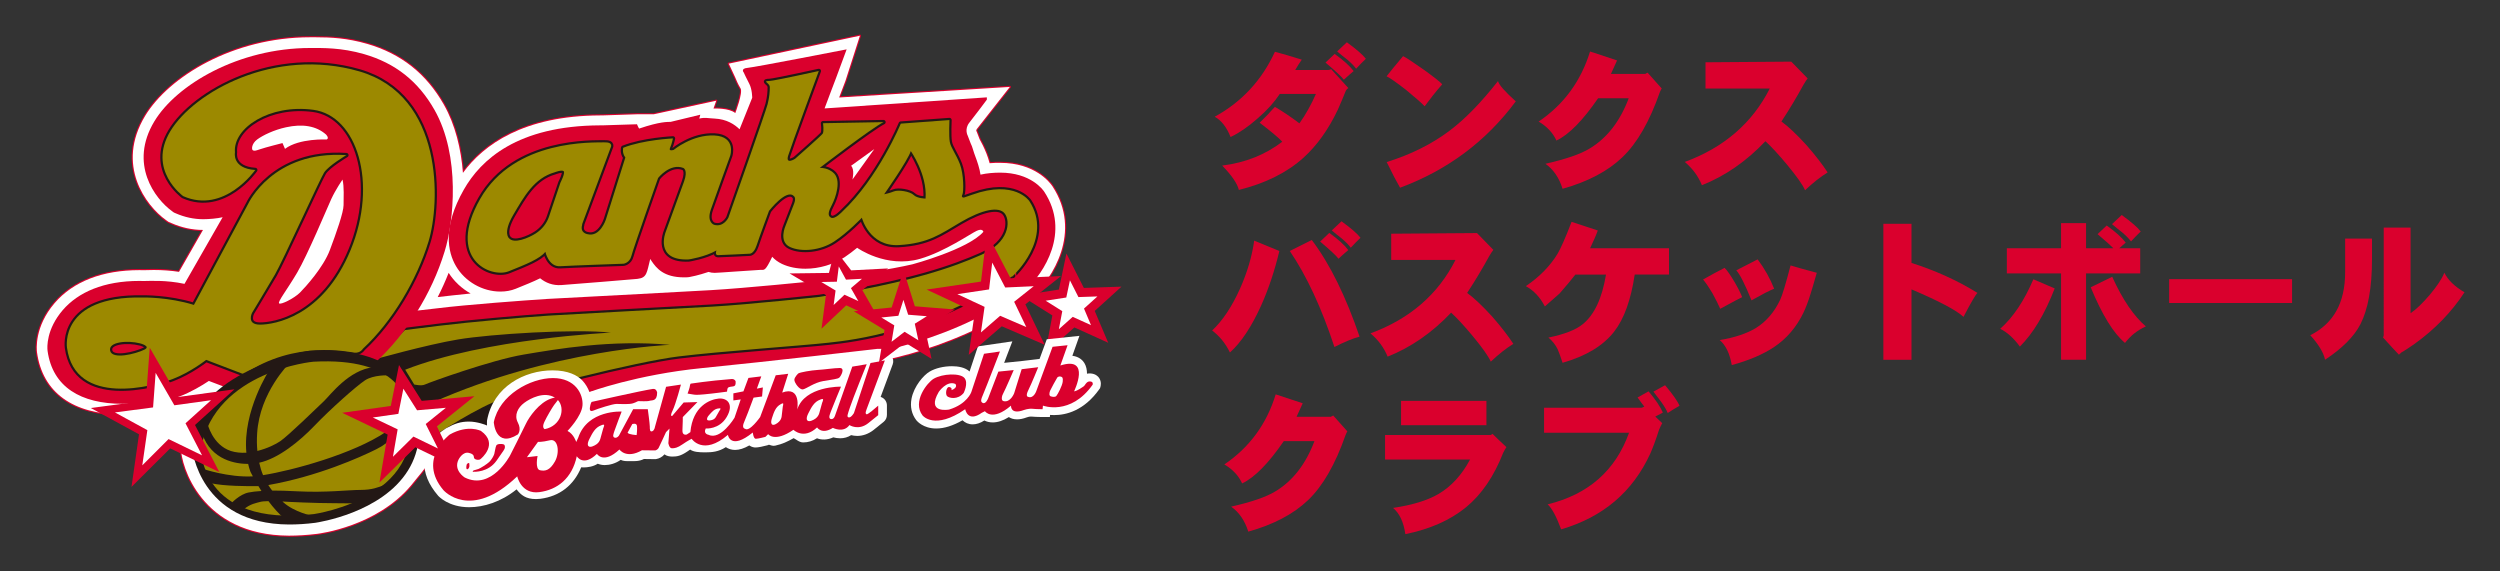 <?xml version="1.0" encoding="utf-8"?>
<!-- Generator: Adobe Illustrator 26.3.1, SVG Export Plug-In . SVG Version: 6.00 Build 0)  -->
<svg version="1.1" id="レイヤー_1" xmlns="http://www.w3.org/2000/svg" xmlns:xlink="http://www.w3.org/1999/xlink" x="0px"
	 y="0px" viewBox="0 0 350 80" style="enable-background:new 0 0 350 80;" xml:space="preserve">
<rect x="0" y="0" width="350" height="80" fill="#333333" stroke="none"/>
<style type="text/css">
	.st0{fill:none;stroke:#DA002D;stroke-width:0.313;stroke-linecap:round;stroke-linejoin:round;}
	.st1{fill:#FFFFFF;}
	.st2{fill:#DA002D;}
	.st3{fill:#231815;}
	.st4{fill:none;stroke:#231815;stroke-width:0.626;stroke-linecap:round;stroke-linejoin:round;}
	.st5{fill:#9C8900;}
	.st6{fill:none;stroke:#0094DD;stroke-width:9.393827e-03;}
	.st7{fill:none;stroke:#D8007F;stroke-width:9.393827e-03;}
</style>
<g>
	<g>
		<g>
			<path class="st0" d="M147.35,26.09c-0.37-0.55-2.45-3.29-7.33-3.29c-0.46,0-0.95,0-1.47,0.05c-0.14-0.52-0.31-1-0.45-1.36
				c-0.33-0.83-0.68-1.51-0.96-2.01l-0.38-0.99l-0.08-0.17c0,0-0.03-0.13,0.1-0.29c0.73-0.92,4.6-5.86,4.6-5.86l-23.9,1.48
				c0.05-0.14,0.1-0.27,0.15-0.4c0.28-0.71,0.53-1.4,0.73-1.92L120.39,5l-18.36,3.91l0.9,1.93c0.12,0.28,0.38,0.94,0.75,1.54
				c0.36,0.57-0.74,3.45-0.74,3.45c-0.87-0.73-2.92-0.63-3.05-0.64l0.38-1.09L91.52,16h-2.35c-0.31,0-4.84,0.16-4.88,0.16
				c-0.05,0-0.12,0-0.2,0H84c-10.7,0.05-16.29,4.08-19.19,8.04c-0.26-3.31-1.05-6.7-2.68-9.57c-2.47-4.34-5.98-7.11-10.73-8.49
				c-2.79-0.81-5.11-0.92-7.2-0.92h-0.78c-10.81,0-19.8,5.54-23.1,11c-4.15,6.89,0.09,12.56,2.92,14.59l0.35,0.25l0.4,0.17
				c1.43,0.63,2.92,0.96,4.43,0.96l-3.36,5.87c-1.12-0.17-2.28-0.26-3.53-0.26c-0.37,0-0.7,0.01-0.96,0.02
				c-0.15,0-0.28,0.01-0.39,0.01h-0.08c-0.2-0.01-0.39-0.01-0.58-0.01c-5.17,0-9.28,1.59-11.87,4.61c-2.86,3.34-2.51,6.53-2.47,6.88
				c0.77,5.62,5.02,8.71,11.97,8.71h0c4.19,0,7.88-0.87,8.49-1.11c0.87-0.33,1.7-0.73,2.44-1.13c-1.25,1.77-2.22,3.88-2.7,6.42
				l-0.02,0.12c-0.02,0.1-0.03,0.2-0.03,0.3v0.13c0.02,2.41,2.79,12.18,15.13,12.24l0,0c1.21,0,2.52-0.08,3.91-0.25
				c0.38-0.05,8.35-1.03,13.17-6.77c4.81-5.74,3.05-4.89,3.05-4.89c0.01,0,1.49,1.84,1.54,1.8c2.5-1.83,6.01-4.15,8.38-5.2
				c3.32-1.46,18.67-5.18,24.15-5.84c3.29-0.4,9.68-1.07,14.26-1.45c2.15-0.18,4.16-0.44,5.63-0.64c0.7-0.09,1.3-0.17,1.77-0.23
				l0.59-0.06c4.09-0.43,14.95-1.56,27.13-9.53l0.17-0.11l0.33-0.28C147.33,39,151.53,32.48,147.35,26.09z"/>
			<path class="st1" d="M147.35,26.09c-0.37-0.55-2.45-3.29-7.33-3.29c-0.46,0-0.95,0-1.47,0.05c-0.14-0.52-0.31-1-0.45-1.36
				c-0.33-0.83-0.68-1.51-0.96-2.01l-0.38-0.99l-0.08-0.17c0,0-0.03-0.13,0.1-0.29c0.73-0.92,4.6-5.86,4.6-5.86l-23.9,1.48
				c0.05-0.14,0.1-0.27,0.15-0.4c0.28-0.71,0.53-1.4,0.73-1.92L120.39,5l-18.36,3.91l0.9,1.93c0.12,0.28,0.38,0.94,0.75,1.54
				c0.36,0.57-0.74,3.45-0.74,3.45c-0.87-0.73-2.92-0.63-3.05-0.64l0.38-1.09L91.52,16h-2.35c-0.31,0-4.84,0.16-4.88,0.16
				c-0.05,0-0.12,0-0.2,0H84c-10.7,0.05-16.29,4.08-19.19,8.04c-0.26-3.31-1.05-6.7-2.68-9.57c-2.47-4.34-5.98-7.11-10.73-8.49
				c-2.79-0.81-5.11-0.92-7.2-0.92h-0.78c-10.81,0-19.8,5.54-23.1,11c-4.15,6.89,0.09,12.56,2.92,14.59l0.35,0.25l0.4,0.17
				c1.43,0.63,2.92,0.96,4.43,0.96l-3.36,5.87c-1.12-0.17-2.28-0.26-3.53-0.26c-0.37,0-0.7,0.01-0.96,0.02
				c-0.15,0-0.28,0.01-0.39,0.01h-0.08c-0.2-0.01-0.39-0.01-0.58-0.01c-5.17,0-9.28,1.59-11.87,4.61c-2.86,3.34-2.51,6.53-2.47,6.88
				c0.77,5.62,5.02,8.71,11.97,8.71h0c4.19,0,7.88-0.87,8.49-1.11c0.87-0.33,1.7-0.73,2.44-1.13c-1.25,1.77-2.22,3.88-2.7,6.42
				l-0.02,0.12c-0.02,0.1-0.03,0.2-0.03,0.3v0.13c0.02,2.41,2.79,12.18,15.13,12.24l0,0c1.21,0,2.52-0.08,3.91-0.25
				c0.38-0.05,8.35-1.03,13.17-6.77c4.81-5.74,3.05-4.89,3.05-4.89c0.01,0,1.49,1.84,1.54,1.8c2.5-1.83,6.01-4.15,8.38-5.2
				c3.32-1.46,18.67-5.18,24.15-5.84c3.29-0.4,9.68-1.07,14.26-1.45c2.15-0.18,4.16-0.44,5.63-0.64c0.7-0.09,1.3-0.17,1.77-0.23
				l0.59-0.06c4.09-0.43,14.95-1.56,27.13-9.53l0.17-0.11l0.33-0.28C147.33,39,151.53,32.48,147.35,26.09z"/>
		</g>
		<path class="st2" d="M146.2,26.85c-0.19-0.29-1.9-2.68-6.18-2.68c-0.85,0-1.83,0.07-2.75,0.28c-0.11-0.84-0.48-1.91-0.69-2.46
			c-0.32-0.8-0.42-1.42-0.69-1.93l-0.41-1.07c0,0-0.5-0.91,0.23-1.82c0.73-0.91,2.45-3.22,2.45-3.22v-0.32l-22.72,1.55
			c0.48-1.32,1.21-3.19,1.63-4.32l1.46-3.95c0,0-12.82,2.5-13.86,2.59c-1.04,0.09-0.55,0.64-0.55,0.64s0.37,0.82,0.78,1.59
			c0.41,0.77,0.41,1.96,0.41,1.96l-1.77,4.41c-0.69-0.67-1.78-1.42-3.5-1.5c-0.94-0.04-1.3-0.19-2.14,0l0.14-0.54l-4.14,1
			c-0.44,0.02-1.43-0.07-4.42,0.94c-0.01,0.03-0.32-0.59-0.3-0.6c0.07-0.01-4.77,0.15-4.85,0.15c-0.08,0-0.19,0-0.33,0
			c-11.56,0.05-16.69,4.82-19.07,9.01c-2.99,5.26-2.25,8.72-1.09,10.7c1.26,2.16,3.7,3.56,6.22,3.56c0.77,0,1.48-0.13,2.13-0.39
			c1.31-0.53,2.46-0.99,3.43-1.47c0.78,0.63,1.75,1.03,2.96,0.95c1.56-0.1,10.39-0.84,10.47-0.85l0.21-0.02
			c1.33-0.15,1.29-0.88,1.77-2.78c0-0.01,0-0.01,0-0.01c0.06,0.09,0.11,0.19,0.18,0.28c0.69,1.02,1.71,2.3,4.55,2.3
			c0.14,0,0.29,0,0.45-0.01l0.29-0.03c0.19-0.03,1.31-0.25,2.69-0.72c0.28,0.09,0.57,0.13,0.87,0.13c0.46,0,5.17-0.36,6.43-0.42
			h0.01c0.53,0,0.63,0.2,1.61-1.83c0.36,0.4,0.81,0.73,1.37,1c0.94,0.44,2.07,0.67,3.28,0.67c1.93,0,3.92-0.59,5.48-1.61
			c0.6-0.4,1.2-0.86,1.76-1.32c0,0,4.06,2.92,8.83,1.54c3.46-1.01,7.08-3.54,7.92-3.92c0.85-0.39,0.92,0.15,0.92,0.15
			c-2.15,2.46-9.92,4.54-9.92,4.54c-2.88,0.68-9.06,1.64-13.3,2.31c-0.83,0.09-9.97,1.02-14.92,1.31c-2.23,0.13-5.95,0.32-9.92,0.54
			c-5.44,0.3-11.18,0.58-13,0.69c-3.23,0.21-11.29,0.8-15.38,1.31c-3.98,0.5-4.82,0.45-4.83,0.45l-0.87,0.1l-4.97,4.74l2.53,4.43
			c0.02-0.01,0.42-0.12,1.09-0.3l2.16,3.54l1.05,0.26c0.09,0.02,0.28,0.06,0.53,0.11l0.55,4.93l2.84,2.41
			c0.05-0.04,5.16-3.82,8.68-5.38c3.52-1.55,18.95-5.27,24.54-5.95c3.29-0.4,9.75-1.08,14.31-1.46c3.11-0.25,5.87-0.7,7.36-0.86
			c3.59-0.39,14.59-1.17,27.1-9.37l0.18-0.11l0.15-0.14C146.15,38.21,149.9,32.51,146.2,26.85z M119.34,25.14
			c0,0,0.35-1.4-0.19-1.93l3.25-2.34L119.34,25.14z"/>
		<path class="st3" d="M51.82,50.44c0,0,26.16-7.89,41.96-2.18c0,0-16.74,5.1-25.5,12.48l-12.77,0.39L51.82,50.44z"/>
		<g>
			<path class="st4" d="M144.1,28.15c0,0-2.02-3.02-7.96-0.9c0,0-1.01,0.35-1.16,0.4c-0.15,0.05-0.45-0.05-0.25-0.4
				c0.2-0.36,0.2-2.88-0.35-4.29c-0.55-1.41-1.26-2.27-1.41-3.08c-0.15-0.81-0.05-3.07-0.05-3.07l-6.81,0.5c0,0-3.12,7.56-8.17,12.3
				c0,0-1.06,1.16-1.61,0.86c-0.55-0.3-0.3-0.96,0.15-1.82c0.45-0.86,1.46-3.53,0.1-4.54c0,0-0.65-0.61-1.81-0.61
				c0,0,7.24-5.55,8.91-6.4l-8.45,0.15c0,0,0.15,1.16-0.05,1.46c-0.2,0.3-3.88,3.53-3.88,3.53s-1.36,0.86-0.96-0.45
				c0.4-1.31,4.29-11.85,4.29-11.85s-6.25,1.38-6.86,1.39c-1.18,0.04,0,0.22,0,0.88c0,0.66-0.05,1.36-0.3,2.37
				c-0.25,1.01-5.49,15.88-5.49,15.88s-0.66,1.41-2.02,1.01c0,0-1.06-0.35-0.45-2.12c0.61-1.76,2.72-7.56,2.72-7.56
				s0.86-2.67-2.22-2.82c-3.08-0.15-5.7,2.02-5.7,2.02s-0.76,0.25-0.5-0.3c0.25-0.55,0.4-1.31,0.4-1.31s-4.19,0.2-6.96,1.31
				c0,0-0.2,0.71,0.3,1.36l-2.72,8.67c0,0-0.81,2.52-2.57,2.07c0,0-1.11-0.15-0.76-1.31v-0.1l3.98-10.69c0,0,0.5-0.81-0.91-0.76
				c-1.41,0.05-12.55-0.5-17.34,7.91c-4.79,8.42,1.46,11.14,3.98,10.14c2.52-1.01,4.39-1.76,5.14-2.73c0,0,0.45,2.12,2.07,2.02
				c1.61-0.1,8.87-0.35,8.87-0.35s0.86-0.1,1.11-1.11c0.25-1.01,3.73-10.89,3.73-10.89s1.66-2.12,3.53-1.41c0,0,0.7,0.25,0.1,1.92
				c-0.6,1.66-2.57,7.06-2.57,7.06s-1.61,4.04,3.23,3.83c0,0,2.32-0.35,3.88-1.26c0,0-0.25,0.66,0.2,0.66c0.45,0,4.39-0.2,4.39-0.2
				s0.6,0.1,1.01-1.11c0.4-1.21,1.76-4.89,1.76-4.89s2.47-3.17,3.48-2.06c0,0,0.35,0.2,0.05,1.01c-0.3,0.81-1.21,3.12-1.21,3.12
				s-1.01,2.22,0.6,2.98c1.62,0.76,4.29,0.5,6.2-0.76c1.92-1.26,3.88-3.33,3.88-3.33s1.06,4.08,5.2,3.83
				c4.13-0.25,5.75-1.51,8.67-3.23c2.93-1.71,5.34-2.27,6.15-1.16c0.81,1.11,0.61,4.03-3.28,5.75c-3.88,1.71-9.83,3.88-22.69,5.9
				c0,0-9.68,1.05-14.97,1.36c-5.3,0.3-19.82,1.06-22.94,1.26c-3.12,0.2-11.19,0.91-15.22,1.41c-4.03,0.51-4.89,0.61-4.89,0.61
				l-4.34,4.13c0,0,7.31-2.07,11.8-2.82c4.48-0.75,16.43-1.51,21.37-0.95c0,0-17.55,0.8-28.79,5.19l1.26,2.07c0,0,1.01,0.25,1.51,0
				c0.5-0.25,9.28-3.43,13.82-4.19c4.54-0.76,12.25-2.12,20.47-1.36c0,0-16.64,0.66-33.23,8.07l-0.75,5.29c0,0,5.4-3.63,9.18-5.29
				c3.78-1.66,20.26-5.75,26.01-6.45c5.75-0.71,17.29-1.51,20.97-1.92c3.68-0.4,14.01-1.61,25.87-9.38
				C141.83,38.59,147.53,33.39,144.1,28.15z M78.46,25.58c0,0-1.31,3.93-1.61,4.79c-0.3,0.86-0.91,1.71-1.86,2.32
				c-0.96,0.61-3.03,1.51-3.73,0.66c0,0-0.91-0.71,0.6-3.28c1.51-2.57,2.93-5.14,5.8-5.95c0,0,1.01-0.4,1.26-0.15
				C79.16,24.22,78.46,25.58,78.46,25.58z M129.58,27.8c0,0-1.16,0-1.67-0.5c-0.5-0.5-2.17-0.76-2.77-0.5
				c-0.61,0.25-1.36,0.4-1.36,0.4s3.33-4.74,3.73-6.05C127.51,21.14,129.83,24.42,129.58,27.8z"/>
			<path class="st5" d="M144.1,28.15c0,0-2.02-3.02-7.96-0.9c0,0-1.01,0.35-1.16,0.4c-0.15,0.05-0.45-0.05-0.25-0.4
				c0.2-0.36,0.2-2.88-0.35-4.29c-0.55-1.41-1.26-2.27-1.41-3.08c-0.15-0.81-0.05-3.07-0.05-3.07l-6.81,0.5c0,0-3.12,7.56-8.17,12.3
				c0,0-1.06,1.16-1.61,0.86c-0.55-0.3-0.3-0.96,0.15-1.82c0.45-0.86,1.46-3.53,0.1-4.54c0,0-0.65-0.61-1.81-0.61
				c0,0,7.24-5.55,8.91-6.4l-8.45,0.15c0,0,0.15,1.16-0.05,1.46c-0.2,0.3-3.88,3.53-3.88,3.53s-1.36,0.86-0.96-0.45
				c0.4-1.31,4.29-11.85,4.29-11.85s-6.25,1.38-6.86,1.39c-1.18,0.04,0,0.22,0,0.88c0,0.66-0.05,1.36-0.3,2.37
				c-0.25,1.01-5.49,15.88-5.49,15.88s-0.66,1.41-2.02,1.01c0,0-1.06-0.35-0.45-2.12c0.61-1.76,2.72-7.56,2.72-7.56
				s0.86-2.67-2.22-2.82c-3.08-0.15-5.7,2.02-5.7,2.02s-0.76,0.25-0.5-0.3c0.25-0.55,0.4-1.31,0.4-1.31s-4.19,0.2-6.96,1.31
				c0,0-0.2,0.71,0.3,1.36l-2.72,8.67c0,0-0.81,2.52-2.57,2.07c0,0-1.11-0.15-0.76-1.31v-0.1l3.98-10.69c0,0,0.5-0.81-0.91-0.76
				c-1.41,0.05-12.55-0.5-17.34,7.91c-4.79,8.42,1.46,11.14,3.98,10.14c2.52-1.01,4.39-1.76,5.14-2.73c0,0,0.45,2.12,2.07,2.02
				c1.61-0.1,8.87-0.35,8.87-0.35s0.86-0.1,1.11-1.11c0.25-1.01,3.73-10.89,3.73-10.89s1.66-2.12,3.53-1.41c0,0,0.7,0.25,0.1,1.92
				c-0.6,1.66-2.57,7.06-2.57,7.06s-1.61,4.04,3.23,3.83c0,0,2.32-0.35,3.88-1.26c0,0-0.25,0.66,0.2,0.66c0.45,0,4.39-0.2,4.39-0.2
				s0.6,0.1,1.01-1.11c0.4-1.21,1.76-4.89,1.76-4.89s2.47-3.17,3.48-2.06c0,0,0.35,0.2,0.05,1.01c-0.3,0.81-1.21,3.12-1.21,3.12
				s-1.01,2.22,0.6,2.98c1.62,0.76,4.29,0.5,6.2-0.76c1.92-1.26,3.88-3.33,3.88-3.33s1.06,4.08,5.2,3.83
				c4.13-0.25,5.75-1.51,8.67-3.23c2.93-1.71,5.34-2.27,6.15-1.16c0.81,1.11,0.61,4.03-3.28,5.75c-3.88,1.71-9.83,3.88-22.69,5.9
				c0,0-9.68,1.05-14.97,1.36c-5.3,0.3-19.82,1.06-22.94,1.26c-3.12,0.2-11.19,0.91-15.22,1.41c-4.03,0.51-4.89,0.61-4.89,0.61
				l-4.34,4.13c0,0,7.31-2.07,11.8-2.82c4.48-0.75,16.43-1.51,21.37-0.95c0,0-17.55,0.8-28.79,5.19l1.26,2.07c0,0,1.01,0.25,1.51,0
				c0.5-0.25,9.28-3.43,13.82-4.19c4.54-0.76,12.25-2.12,20.47-1.36c0,0-16.64,0.66-33.23,8.07l-0.75,5.29c0,0,5.4-3.63,9.18-5.29
				c3.78-1.66,20.26-5.75,26.01-6.45c5.75-0.71,17.29-1.51,20.97-1.92c3.68-0.4,14.01-1.61,25.87-9.38
				C141.83,38.59,147.53,33.39,144.1,28.15z M78.46,25.58c0,0-1.31,3.93-1.61,4.79c-0.3,0.86-0.91,1.71-1.86,2.32
				c-0.96,0.61-3.03,1.51-3.73,0.66c0,0-0.91-0.71,0.6-3.28c1.51-2.57,2.93-5.14,5.8-5.95c0,0,1.01-0.4,1.26-0.15
				C79.16,24.22,78.46,25.58,78.46,25.58z M129.58,27.8c0,0-1.16,0-1.67-0.5c-0.5-0.5-2.17-0.76-2.77-0.5
				c-0.61,0.25-1.36,0.4-1.36,0.4s3.33-4.74,3.73-6.05C127.51,21.14,129.83,24.42,129.58,27.8z"/>
		</g>
		<path class="st2" d="M60.82,15.37c-2.28-4.01-5.49-6.53-9.84-7.79c-3.22-0.93-5.82-0.86-7.56-0.86
			c-10.01,0-18.71,5.13-21.81,10.27c-3.59,5.95,0.07,10.85,2.51,12.6l0.22,0.16l0.25,0.11c1.25,0.55,2.56,0.83,3.86,0.83
			c0.81,0,1.99-0.1,2.72-0.28l-5.34,9.33c-2.64-0.56-4.89-0.4-5.65-0.4h-0.12c-0.18-0.01-0.37-0.01-0.55-0.01
			c-4.97,0-8.56,1.57-10.73,4.09c-2.3,2.69-2.19,5.19-2.12,5.7c0.7,5.09,4.69,7.41,10.48,7.41h0c4.04,0,7.55-0.85,7.96-1.01
			c1.65-0.63,3.15-1.53,4.14-2.19l5.26,2l1.13-0.77c2.99-2.03,6.29-3.06,9.8-3.06c1.3,0,2.27,0.15,2.78,0.23
			c0.22,0.03,0.38,0.06,0.48,0.06c0.14,0.01,0.28,0.02,0.43,0.02c1.23,0,2.39-0.45,2.71-0.59l0.42-0.18l0.33-0.31
			c4.28-3.97,7.84-9.53,9.67-15.53C63.53,31.07,64.5,21.84,60.82,15.37z M35.4,21.04c-0.2-0.1-0.2-0.91,0.6-1.51
			c0.81-0.6,2.38-1.35,4.04-1.71c2.32-0.51,4.23-0.2,5.6,1.01c0,0,0.5,0.5,0.1,0.7c0,0-3.83-0.2-5.84,1.31l-0.35-0.81
			c0,0-2.42,0.61-3.13,0.86C35.7,21.14,35.6,21.14,35.4,21.04z M48.1,28.71c0,1.01-1.01,3.88-1.92,6.3
			c-0.91,2.42-3.38,5.14-4.18,5.95c-0.81,0.81-2.72,1.76-2.93,1.51c-0.2-0.25,1.06-1.81,2.52-4.28c1.46-2.47,4.19-9.02,4.79-10.33
			c0.61-1.32,1.57-2.72,1.57-2.72C48.2,26.13,48.1,27.7,48.1,28.71z"/>
		<g>
			<path class="st4" d="M50.29,9.99c-11.87-3.43-23.14,2.91-26.43,8.36c-3.29,5.45,1.79,9.11,1.79,9.11
				C31.4,30,35.73,23.8,35.73,23.8c-3.29-0.22-2.84-2.46-2.84-2.46c-0.3-3.43,4.85-6.79,10.97-5.97c6.12,0.82,9.11,10.23,5.23,19.63
				c-3.88,9.41-10.75,10.45-12.69,10.45c-1.94,0-1.12-1.64-1.12-1.64s2.16-3.58,3.21-5.37c1.04-1.79,6.27-13.29,6.87-14.26
				c0.6-0.97,3.13-2.46,3.13-2.46c-10.3-0.67-13.73,6.79-13.73,6.79l-7.61,14.18c-3.58-1.12-7.17-1.04-7.17-1.04
				c-11.72-0.22-10.6,7.02-10.6,7.02c1.15,8.42,12.24,5.37,14.78,4.4c2.54-0.97,4.7-2.69,4.7-2.69l5.3,2.02
				c7.17-4.85,14.65-3.11,15.47-3.03c0.82,0.08,1.18-0.55,1.18-0.55c4.11-3.81,7.54-9.63,9.18-15
				C61.63,28.43,62.15,13.43,50.29,9.99z M20.2,48.96c-1.23,0.6-4.48,1.42-4.78,0.15c-0.3-1.27,2.46-1.49,4.18-1.04
				C19.61,48.07,21.22,48.47,20.2,48.96z"/>
			<path class="st5" d="M50.29,9.99c-11.87-3.43-23.14,2.91-26.43,8.36c-3.29,5.45,1.79,9.11,1.79,9.11
				C31.4,30,35.73,23.8,35.73,23.8c-3.29-0.22-2.84-2.46-2.84-2.46c-0.3-3.43,4.85-6.79,10.97-5.97c6.12,0.82,9.11,10.23,5.23,19.63
				c-3.88,9.41-10.75,10.45-12.69,10.45c-1.94,0-1.12-1.64-1.12-1.64s2.16-3.58,3.21-5.37c1.04-1.79,6.27-13.29,6.87-14.26
				c0.6-0.97,3.13-2.46,3.13-2.46c-10.3-0.67-13.73,6.79-13.73,6.79l-7.61,14.18c-3.58-1.12-7.17-1.04-7.17-1.04
				c-11.72-0.22-10.6,7.02-10.6,7.02c1.15,8.42,12.24,5.37,14.78,4.4c2.54-0.97,4.7-2.69,4.7-2.69l5.3,2.02
				c7.17-4.85,14.65-3.11,15.47-3.03c0.82,0.08,1.18-0.55,1.18-0.55c4.11-3.81,7.54-9.63,9.18-15
				C61.63,28.43,62.15,13.43,50.29,9.99z M20.2,48.96c-1.23,0.6-4.48,1.42-4.78,0.15c-0.3-1.27,2.46-1.49,4.18-1.04
				C19.61,48.07,21.22,48.47,20.2,48.96z"/>
		</g>
		<path class="st3" d="M40.46,73.43L40.46,73.43c-12.52-0.06-13.57-10.58-13.57-10.69v-0.13l0.02-0.12
			c-0.93-9.63,14.52-13.15,16.43-13.38l0.05,0c0.63-0.03,1.25-0.05,1.84-0.05c10.45,0,12.45,5.6,12.66,6.59
			c1.28,3.88,1.02,7.32-0.76,10.2c-3.7,5.97-12.61,7.28-12.98,7.34C42.84,73.36,41.61,73.43,40.46,73.43L40.46,73.43z"/>
		<path class="st6" d="M140.32,56.11"/>
		<path class="st7" d="M103.54,18.09"/>
		<path class="st2" d="M146.33,49.47l1-5.31l-4.44-2.79l5.35-0.83l1.06-5.05l2.44,4.82l5.27-0.18l-3.75,3.4l1.89,4.46l-4.74-2.15
			L146.33,49.47L146.33,49.47z"/>
		<path class="st1" d="M153.88,52.92c-0.15-0.23-0.52-0.61-1.25-0.64l-0.07,0c-0.13,0-0.26,0.01-0.38,0.04c0-0.53-0.1-1.05-0.37-1.5
			c-0.21-0.34-0.7-0.89-1.68-1.01l0.99-2.79l-4.57,0.48l-1.01,2.75l-2.46,0.29l-2.5,0.26c0.26-0.67,0.44-1.15,0.46-1.21l0.69-1.8
			l-4.82,0.7l-1.17,3.52c-0.64-0.6-1.67-0.74-2.46-0.74c-1.17,0-2.34,0.28-3.14,0.76c-0.82,0.48-2.19,2.02-2.53,3.8
			c-0.21,1.12,0.02,2.15,0.68,3.01c0.09,0.11,0.96,1.15,2.78,1.15c1.12,0,2.35-0.39,3.68-1.15c0.36,0.34,0.83,0.57,1.43,0.57
			c0.52,0,1.06-0.18,1.63-0.54c0.32,0.16,0.72,0.27,1.17,0.27c0.7,0,1.46-0.25,2.26-0.75c0.27,0.18,0.64,0.32,1.15,0.32
			c0.41,0,0.86-0.09,1.36-0.28c0.1-0.04,0.41-0.13,0.67-0.11c0.6,0.06,1.51,0.06,1.55,0.06h1.01l0.03-0.29
			c0.17,0.01,0.36,0.02,0.57,0.02l0,0c1.71,0,4.2-0.63,6.33-3.63l0.09-0.13l0.05-0.15C154.09,54.06,154.25,53.48,153.88,52.92z"/>
		<polygon class="st1" points="149.79,39.24 149.28,41.65 146.39,42.1 148.72,43.56 148.24,46.09 150.18,44.36 152.74,45.52 
			151.76,43.2 153.64,41.5 150.98,41.59 		"/>
		<path class="st2" d="M152.59,53.4c-0.38-0.02-0.58,0.32-0.7,0.49c-0.11,0.17-0.19,0.23-0.74,0.57c-0.55,0.33-0.78,0.33-0.78,0.33
			s2.44-5.01-1.92-3.62l1.01-2.84l-2.1,0.22l-2.29,6.23c0,0-0.39,1.1-1.16,0.77c0,0-0.39-0.05,0.06-0.94
			c0.44-0.88,1.38-3.2,1.38-3.2l-2.32,0.28l-1.05,3.37c0,0-0.51,1.33-1.48,1.1c-0.22-0.05-0.24-0.27-0.24-0.27
			c-0.02-0.17-0.01-0.44,0.17-0.77c0.33-0.61,1.49-3.31,1.49-3.31l-2.15,0.22l-1.44,3.76c0,0-0.34,0.86-0.77,0.61
			c-0.28-0.16-0.28-0.39,0.11-1.27c0.38-0.88,2.32-5.92,2.32-5.92l-2.23,0.32l-1.78,5.37c0,0-0.57,1.67-3.11,2.44
			c0,0-3.26,0.62-1.44-2.48c0,0,1.12-1.63,2.32-1.11c0,0,0.45,0.5-0.55,0.88c0,0,0.17-0.33-0.28-0.44
			c-0.44-0.11-0.61,0.99-0.33,1.27c0.28,0.28,1.49,0.56,2.32-0.44c0,0,0.71-1.38,0.11-2.1c-0.61-0.72-3.07-0.62-4.31,0.11
			c-0.88,0.52-3.04,3.2-1.55,5.14c0,0,1.66,2.1,5.97-0.88c0,0,0.33,1.93,2.32,0.5l0.44-0.22c0,0,1,1.49,3.65-0.78
			c0,0-0.11,1.33,1.82,0.61c0,0,0.61-0.22,1.16-0.17c0.55,0.06,1.44,0.06,1.44,0.06l0.05-0.5c0,0,3.86,1.46,6.96-2.93
			C152.97,53.84,153.12,53.42,152.59,53.4z M148.78,53.44c-0.06,0.56-0.69,1.76-0.89,1.99c-0.2,0.23-0.65,0.09-0.65,0.09
			c-0.48-0.03-0.31-0.6-0.22-0.83c0.1-0.23,0.85-1.62,0.99-1.82c0.14-0.2,0.45-0.19,0.58-0.12
			C148.73,52.81,148.84,52.89,148.78,53.44z"/>
		<path class="st5" d="M56.67,55.98c0,0-0.81-6-12.81-5.34c0,0-13.66,1.26-15.73,12.1c0,0-0.2,11.14,15.83,9.23
			C43.97,71.96,61.21,69.54,56.67,55.98z"/>
		<path class="st3" d="M52.69,62.89c2.32-1.16,2.07-1.96,2.07-1.96l-0.66-0.51c-4.61,3.14-13.26,5.47-17.27,6.1
			c-0.22-0.52-0.4-1.1-0.54-1.74c2.69-0.58,5.67-3.02,7.73-5.17c2.27-2.37,5.85-5.54,7.06-6.35c1.21-0.81,3.28-0.71,3.28-0.71
			l-2.02-1.16c-3.53,0.4-6.05,3.88-7.01,4.79c-0.96,0.91-4.99,4.84-6.1,5.59c-0.6,0.41-1.8,1.02-3.2,1.36
			c-0.07-0.75-0.09-1.57-0.03-2.47c0.35-5.75,4.54-9.83,4.54-9.83l-2.82,0.96c0,0-3.77,5.72-3.23,11.59
			c-0.73,0.04-1.47-0.02-2.17-0.24c-2.62-0.86-3.28-3.88-3.28-3.88l-0.75,1.41c1.28,3.85,4.87,4.28,6.45,4.28
			c0.08,0.36,0.18,0.71,0.31,1.07c0,0,0.12,0.26,0.35,0.67c-3.43,0.19-7.05-1.07-7.05-1.07l1.11,2.02c1.87,0.43,5.27,0.44,6.72,0.42
			c0.13,0.22,0.27,0.45,0.42,0.68c-0.74,0.05-1.32,0.11-1.8,0.21c-1.26,0.25-2.42,1.51-2.42,1.51l1.61,0.96
			c1.01-0.91,1.97-1.01,2.47-1.16c0.2-0.06,0.64-0.09,1.12-0.1c0.67,0.89,1.42,1.76,2.21,2.41l3.93-0.35c0,0-2.52-0.5-4.08-1.92
			c-0.03-0.03-0.07-0.06-0.1-0.09c0.78,0.06,4.72,0.24,7.26,0.24c2.67,0,3.17,0.05,3.17,0.05s2.77-1.06,3.13-1.26
			c0.35-0.2,1.66-1.71,0.76-1.36c-0.91,0.35-1.76,0.71-3.38,0.71c-1.61,0-4.94,0.4-8.72,0.2c-1.48-0.08-2.67-0.11-3.66-0.11
			c-0.18-0.23-0.36-0.49-0.54-0.77C44.47,66.69,50.45,64.01,52.69,62.89z"/>
		<path class="st2" d="M18.41,68.17l1.05-7.37l-6.76-3.68l7.72-1.02l0.54-7.43l4,6.91l7.86-1.08L27.3,59.5l3.41,6.6l-6.88-3.33
			L18.41,68.17L18.41,68.17z"/>
		<polygon class="st1" points="21.79,52.2 21.43,57.04 16.09,57.74 20.63,60.22 19.92,65.15 23.6,61.47 28.29,63.75 25.97,59.26 
			29.55,56.03 24.41,56.74 		"/>
		<polygon class="st2" points="115.01,46.02 115.63,41.32 110.54,38.28 116.05,38.21 116.89,34.92 119.16,37.85 124.33,37.58 
			120.73,40.62 123.21,44.94 118.47,42.75 115.01,46.02 		"/>
		<path class="st2" d="M135.62,49.68l0.85-5.98l-6.74-3.16l7.61-1.12l0.82-6.83l3.32,6.37l7.06-0.31l-4.99,3.96l2.71,5.66
			l-6.01-2.59L135.62,49.68L135.62,49.68z"/>
		<polygon class="st1" points="117.43,37.3 117.16,39.44 114.98,39.48 116.98,40.67 116.71,42.7 118.23,41.26 120.17,42.16 
			119.13,40.34 120.67,39.03 118.44,39.15 		"/>
		<polygon class="st1" points="138.91,36.76 138.47,40.52 134.03,41.18 137.84,42.96 137.33,46.54 140.02,44.21 143.68,45.79 
			141.98,42.25 144.72,40.07 140.73,40.25 		"/>
		<path class="st1" d="M122.76,48.85c0,0-15.27,1.77-24.45,2.68c-9.18,0.91-15.79,3.35-15.79,3.35c-0.22-0.59-0.55-1.14-0.98-1.6
			c-0.69-0.74-2.02-1.43-4.18-1.43c-3.89,0-8.31,2.23-9.18,7.04c-0.02,0.11,0,0.67,0,0.68c-0.17-0.09-1.37-0.55-2.54-0.55
			c-1.14,0-1.99,0.28-3.14,0.91c-0.05,0.03-0.1,0.06-0.14,0.09c-0.1,0.08-2.84,1.63-2.96,4.47c-0.08,1.76,0.59,3.33,1.92,4.89
			c0.06,0.08,1.46,1.63,4.36,1.63c2.04,0,4.47-0.74,6.64-2.5c0.62,0.8,1.29,1.36,2.73,1.36c0.19,0,0.4-0.02,0.61-0.04
			c2.74-0.36,4.68-1.92,5.71-4.41c0.1,0.01,0.21,0.02,0.32,0.02c0.59,0,1.39-0.12,1.99-0.52c0.28,0.11,0.61,0.19,0.97,0.19
			c0.69,0,1.51-0.21,2.25-0.73c0.39,0.19,0.74,0.18,1.28,0.18c0.65,0,1.27,0.05,1.97-0.3l1.53,0.02c0.08,0.01,0.15,0,0.22-0.02
			c0.35-0.06,0.8-0.26,1.13-0.65c0.28,0.23,0.71,0.31,1.09,0.31c0.65,0,1.18-0.08,2.12-0.72c0.13-0.1,0.26-0.18,0.38-0.26
			c0.49,0.34,1.22,0.39,2.13,0.39c0.93,0,1.86-0.08,2.87-0.73c0.35,0.24,0.78,0.39,1.29,0.39c0.6,0,1.26-0.21,1.99-0.63
			c0.35,0.25,0.7,0.29,0.87,0.29c0.41,0,1.13-0.17,1.67-0.31c0.07-0.02,0.14-0.05,0.21-0.08c0.26,0.08,0.56,0.21,0.88,0.13
			c1.03-0.23,1.67-0.54,2.58-1.05c0.37,0.18,0.78,0.6,1.34,0.6c0.66,0,1.31-0.19,1.93-0.58c0.62,0.25,1.46,0.25,2.28-0.13
			c0.27,0.07,0.6,0.13,0.96,0.13c0.57,0,1.09-0.15,1.54-0.44c0.25,0.06,0.53,0.11,0.85,0.11c0.82,0,1.62-0.3,2.31-0.85l1.38-1.11
			c0.3-0.24,0.47-0.6,0.47-0.98v-1.33c0-0.48-0.28-0.93-0.72-1.13c-0.05-0.02-0.11-0.05-0.16-0.06l1.69-4.56
			c0.15-0.41,0.08-0.87-0.19-1.21c-0.27-0.34-0.51-1.01-0.95-0.96H122.76z"/>
		<path class="st2" d="M111.75,52.29c0,0-0.54,0.51-0.54,0.89c0,0.39,0.72,1.44,1.22,1.33c0.5-0.11,1.55-0.94,2.82-1.16
			c1.27-0.22,2.05-0.28,2.27-0.5c0.22-0.22,0.83-1.33,0.05-1.33c-0.77,0-2.15,0.22-3.09,0.27
			C113.54,51.85,111.98,52.12,111.75,52.29z"/>
		<path class="st2" d="M102.47,53.06c0.24-0.02,0.52,0.17,0.52,0.39c0,0.39,0,0.61-0.44,0.66c-0.44,0.06-0.66,0.06-0.72,0.39
			c-0.05,0.33-0.05,0.33-0.05,0.33s-2.04,0.28-3.2,0.38c-1.16,0.11-1.27,0.06-1.66,0c-0.39-0.06-0.66-0.11-0.66-0.11
			s0.33-0.88,0.33-1.11c0-0.08,0.04-0.19,0.1-0.28C96.68,53.72,99.13,53.32,102.47,53.06z"/>
		<path class="st2" d="M91.39,54.45c0.52-0.08,0.61,0.5,0.61,0.5c0,1.27-0.72,1.05-1.05,1.16c-0.33,0.11-1.33,0.05-1.55,0.05
			s-0.5,0.33-1.27,0.39c-0.77,0.05-1.27,0-1.82,0c-0.55,0-2.59,0.66-3.26,0.94c-0.66,0.28-0.44-0.55-0.44-0.55s0.04-0.39,0.21-0.67
			C82.81,56.27,89.85,54.68,91.39,54.45z"/>
		<path class="st2" d="M121.29,57.99c-0.14-0.11-0.14-0.21,0.04-0.71l2.55-6.82l-2.01,0.36l-2.32,7.01c0,0-0.39,0.66-0.72,0.61
			c-0.33-0.06-0.17-0.39,0.17-1.43c0.33-1.05,2.34-6.02,2.34-6.02l-2.02,0.34l-2.41,6.84c0,0-0.16,0.61-0.61,0.49
			c-0.44-0.11,0-0.93,0.11-1.27c0.11-0.33,1.33-3.26,1.33-3.26s-5.08-0.11-6.13,3.21c0,0,0.61-3.37-2.1-2.38l0.84-2.63l-1.75,0.21
			l-2.18,5.85c0,0-1.5,2.14-2.11,1.64c0,0-0.55-0.05-0.11-0.99c0.21-0.45,0.77-1.95,1.3-3.37l1.19-0.16l0.11-1.27l-0.84,0.17
			c0.35-0.98,0.62-1.72,0.62-1.72l-1.8,0.22l-0.7,1.88l-1.41,0.28v0.99l1.03-0.14l-0.87,2.57c0,0-1.93,3.2-3.64,2.38
			c0,0-0.77-0.11-0.39-0.88c0,0,1.88,0.17,2.93-1.6c1.05-1.77,0.11-2.7-1.11-2.59c-1.21,0.11-3.64,1.05-3.97,4.7l-0.5,0.33
			c0,0-0.66,0.22-0.61-0.61c0.05-0.83,0.05-1.83,0.05-1.83l2.05-2.1l-1.93,0.06l-1.6,1.88c0,0-0.39,0.16,0.06-0.77
			c0.45-0.94,1.16-3.62,1.16-3.62l-2.08,0.31l-1.56,5.62c0,0-0.06,0.49-0.39,0.61c-0.33,0.11-0.33-0.28-0.33-0.66
			c0-0.39-0.28-2.43-0.28-2.43h-2.05l-1.99,3.7c0,0-0.28,0.39-0.61,0.28c-0.33-0.11-0.17-0.5,0-1c0.16-0.5,0.99-2.65,0.99-2.65
			s-4.75-0.28-6.08,3.65l-0.28,0.61c0,0-0.33-1.1-1.22-1.55c0,0,1.99-2.04,2.1-3.59c0.11-1.55-1-3.81-4.14-3.81
			c-3.15,0-7.51,2.37-8.28,6.18c0,0,0.22,3.7,3.37,1.71c0,0,0.55-0.61,0-1.66c-0.55-1.05,0-2.1,0.89-2.76
			c0.86-0.65,2.82-1.65,4.3-0.73c-0.14,0.01-0.32,0.05-0.54,0.13c-1.66,0.55-3.09,2.59-3.53,3.54c-0.44,0.94-2.21,4.42-2.21,4.42
			s-2.6,4.95-6.35,3.09c0,0-1.6-0.99-0.88-2.48c0,0,0.61-1.27,1.55-0.94c0,0,0.61,0.11,0.61,0.55c0,0.44,0.72,0.44,0.88,0.33
			c0.17-0.11,2.64-2.18,0.11-3.98c0,0-1.77-0.94-4.36,0.5c0,0-4.59,3.42-0.89,7.79c0,0,3.76,4.36,10.33-1.93
			c0,0,0.55,2.54,3.09,2.21c2.54-0.33,4.59-1.93,5.25-5.03c0,0,0.88,1.55,2.82-0.33c0,0,0.89,1.49,3.15-0.61
			c0,0,0.94,1.38,3.15,0.11l1.86,0.02c0,0,0.33-0.06,0.49-0.38c0.17-0.33,1.02-2.18,1.02-2.18l0.49-0.5l-0.16,2.04
			c0,0,0.11,0.72,0.5,0.72c0.39,0,0.77-0.06,1.49-0.56c0.72-0.5,1.27-0.77,1.27-0.77s1.6,2.43,5.08-0.55c0,0,0.33,2.21,3.48-0.33
			c0,0,0.09,0.88,0.42,0.88c0.33,0,1.35-0.27,1.35-0.27l0.38-0.38c0,0,0.89,1.21,3.54-0.61c0,0,1.43,1.43,3.31-0.33
			c0,0,0.66,1.05,2.21,0.06c0,0,1.49,0.77,2.32-0.39c0,0,1.27,0.83,2.65-0.28c1.38-1.11,1.38-1.11,1.38-1.11v-1.33l-0.99,0.83
			C121.93,57.6,121.43,58.09,121.29,57.99z M99.25,58.13c0.4-0.45,0.77-0.91,1.37-0.95c0,0,0.21-0.04,0.25,0.02
			c0.04,0.06-0.15,0.3-0.15,0.3s-0.4,0.73-0.5,0.88c-0.09,0.16-0.24,0.31-0.46,0.39c-0.21,0.08-0.65,0.18-0.76-0.01
			C99.02,58.75,98.86,58.58,99.25,58.13z M77.69,64.61c-0.72,1.27-1.38,1.38-2.1,1.22c-0.72-0.17-0.33-1.99-0.33-1.99l-1.49,0.17
			l1.55-2.15c0,0,0.5,0.06,1.66-0.22C78.13,61.35,78.41,63.34,77.69,64.61z M76.26,60.08c0,0-0.44-0.16-0.06-0.99
			c0.39-0.83,1.08-1.98,1.37-2.39c0.12-0.18,0.32-0.38,0.54-0.7C79.19,57.19,78.55,59.63,76.26,60.08z M84.45,59.98
			c0,0-0.33,1.22-0.41,1.48c-0.08,0.27-0.24,0.54-0.53,0.74c-0.28,0.2-0.89,0.51-1.12,0.26c0,0-0.29-0.2,0.13-1.01
			c0.41-0.81,0.8-1.61,1.66-1.91c0,0,0.3-0.14,0.38-0.07C84.64,59.55,84.45,59.98,84.45,59.98z M89.13,60.91
			c0,0-1.11-0.06-1.27-0.33l0.66-1.21c0,0,0.61-0.22,0.66,0.28C89.23,60.14,89.13,60.91,89.13,60.91z M109.59,56.93
			c0,0-0.13,1.13-0.16,1.38c-0.03,0.25-0.15,0.51-0.37,0.73c-0.22,0.22-0.72,0.57-0.96,0.39c0,0-0.28-0.14-0.02-0.91
			c0.26-0.78,0.49-1.55,1.22-1.93c0,0,0.25-0.16,0.33-0.11C109.7,56.53,109.59,56.93,109.59,56.93z M115.1,56.39
			c0,0-0.33,1.22-0.41,1.48c-0.08,0.27-0.25,0.53-0.53,0.74c-0.28,0.2-0.89,0.51-1.12,0.26c0,0-0.29-0.2,0.13-1.01
			c0.41-0.81,0.8-1.61,1.66-1.91c0,0,0.3-0.14,0.38-0.07C115.3,55.96,115.1,56.39,115.1,56.39z"/>
		<polygon class="st2" points="123.05,50.79 123.83,46.19 119.53,43.58 124.83,43.05 126.5,37.83 128.08,42.88 133.69,43.33 
			129.48,45.92 130.42,50.25 126.72,47.97 123.05,50.79 		"/>
		<polygon class="st1" points="126.48,41.98 125.77,44.21 123.39,44.45 125.2,45.55 124.82,47.85 126.64,46.45 128.57,47.64 
			128.07,45.32 129.76,44.27 127.14,44.06 		"/>
		<path class="st2" d="M53.12,67.56l1.15-6.72l-6.37-3.05l6.81-0.96l1.15-5.73l3.18,5.02l7.38-0.65l-5.25,4.22l2.73,5.71l-5.76-2.78
			L53.12,67.56L53.12,67.56z"/>
		<polygon class="st1" points="55.77,57.94 56.47,54.42 58.39,57.44 62.42,57.09 59.6,59.36 61.31,62.79 57.88,61.12 55.01,63.95 
			55.67,60.11 52.19,58.45 		"/>
		<path class="st2" d="M65.68,64.81c0,0-0.29,0.03-0.34,0.23c-0.05,0.19-0.11,0.56,0.02,0.64c0.13,0.08,0.31-0.13,0.35-0.36
			C65.74,65.08,65.68,64.81,65.68,64.81z"/>
		<path class="st2" d="M66.31,65.85c0,0-0.25,0.2-0.07,0.2c0.18,0,2.09,0.11,3.27-1.55c1.1-1.55,1.1-1.59,1.15-1.74
			c0.03-0.09,0.08-0.44-0.13-0.54c-0.22-0.1-0.92-0.12-1.05,0.15c-0.13,0.26-0.2,0.92-0.28,1.18c-0.08,0.26-0.36,0.79-0.7,1.12
			c-0.35,0.33-1.22,0.87-1.53,0.99C66.66,65.77,66.31,65.85,66.31,65.85z"/>
		<path class="st2" d="M61.28,41.59c0.57-1.11,1.08-2.24,1.53-3.39c0.76,1.2,1.84,2.2,3.08,2.89
			C64.17,41.26,62.56,41.44,61.28,41.59z"/>
	</g>
</g>
<g>
	<path class="st2" d="M188.34,12.88c-0.22,0.57-0.57,1.41-1.06,2.51c-1.3,2.73-2.88,4.95-4.77,6.67c-2.33,2.11-5.37,3.61-9.07,4.53
		c-0.22-0.9-0.99-2.02-2.33-3.41c3.23-0.4,6.03-1.52,8.41-3.34c-0.51-0.55-1.56-1.43-3.17-2.66c0.26-0.26,0.66-0.66,1.19-1.19
		c0.18-0.22,0.51-0.57,0.95-1.03c1.1,0.64,2.24,1.41,3.43,2.31c0.88-1.23,1.65-2.62,2.31-4.12h-5.06c-0.75,1.14-1.76,2.27-3.08,3.41
		c-1.32,1.17-2.6,2.05-3.81,2.62c-0.55-1.39-1.3-2.33-2.22-2.84c3.76-2.05,6.58-5.08,8.43-9.09c0.95,0.24,2.2,0.62,3.76,1.1
		c-0.31,0.44-0.62,0.92-0.92,1.45h4.62c0.09,0,0.22-0.04,0.42-0.11l2.4,2.64C188.58,12.44,188.45,12.61,188.34,12.88z M188.14,11.16
		c-0.33-0.44-1.19-1.23-2.57-2.4l1.28-1.21c1.23,0.88,2.13,1.69,2.66,2.4C189.17,10.24,188.71,10.63,188.14,11.16z M189.86,9.62
		c-0.29-0.4-0.7-0.81-1.25-1.28c-0.48-0.37-0.95-0.75-1.41-1.14l1.36-1.28c1.36,0.99,2.24,1.76,2.66,2.31
		C190.78,8.65,190.32,9.11,189.86,9.62z"/>
	<path class="st2" d="M199.45,14.88c-0.44-0.48-1.32-1.23-2.6-2.29c-1.36-1.06-2.27-1.69-2.73-1.91c0.48-0.62,1.25-1.56,2.31-2.82
		c0.46,0.22,1.41,0.86,2.86,1.87c1.43,1.03,2.31,1.72,2.62,2.07C200.92,12.94,200.11,13.98,199.45,14.88z M196.01,26.28
		c-0.46-0.79-1.08-1.96-1.87-3.59c3.39-1.06,6.29-2.51,8.76-4.36c2.18-1.63,4.45-3.96,6.82-6.98c0.13,0.53,0.97,1.47,2.49,2.84
		C208.05,19.79,202.66,23.81,196.01,26.28z"/>
	<path class="st2" d="M232.38,12.9c-1.43,4.09-3.17,7.13-5.24,9.11c-2.07,1.98-4.86,3.43-8.38,4.42c-0.48-1.54-1.28-2.71-2.4-3.5
		c2.82-0.64,4.88-1.34,6.18-2.13c2.42-1.45,4.25-3.78,5.48-7.04h-4.29c-2.13,3.1-4.07,5.08-5.83,5.92c-0.48-1.06-1.3-1.96-2.49-2.66
		c3.52-2.38,5.92-5.66,7.2-9.81l3.78,1.25c-0.15,0.33-0.44,0.97-0.86,1.89h4.8l0.33-0.18l1.98,2.22
		C232.56,12.5,232.47,12.68,232.38,12.9z"/>
	<path class="st2" d="M252.71,26.63c-0.35-0.79-1.19-1.96-2.51-3.56c-1.19-1.43-2.2-2.53-3.04-3.3c-2.68,2.82-5.63,4.86-8.89,6.16
		c-0.51-1.25-1.3-2.33-2.4-3.26c5.5-2.02,9.46-5.46,11.9-10.28h-9V8.72l12.01-0.09l2.29,2.35c-0.18,0.22-0.37,0.53-0.59,0.9
		c-0.88,1.61-1.89,3.32-3.08,5.13c0.92,0.66,2.09,1.76,3.5,3.3c1.25,1.43,2.24,2.71,2.97,3.83
		C254.89,24.74,253.83,25.57,252.71,26.63z"/>
	<path class="st2" d="M176.57,42.75c-1.34,2.97-2.79,5.17-4.38,6.6c-0.62-1.28-1.45-2.29-2.49-3.08c1.45-1.36,2.75-3.3,3.89-5.83
		c1.03-2.31,1.69-4.55,2-6.75c0.77,0.33,1.94,0.81,3.52,1.45C178.46,37.87,177.62,40.4,176.57,42.75z M186.82,48.58
		c-1.8-5.48-3.89-9.97-6.25-13.44l3.08-1.54c2.53,3.34,4.75,7.85,6.69,13.53C189.37,47.39,188.18,47.88,186.82,48.58z M187.39,36.22
		c-0.33-0.44-1.19-1.23-2.57-2.4l1.28-1.21c1.23,0.88,2.13,1.69,2.66,2.4C188.43,35.29,187.96,35.69,187.39,36.22z M189.11,34.68
		c-0.29-0.4-0.7-0.81-1.25-1.28c-0.48-0.37-0.95-0.75-1.41-1.14l1.36-1.28c1.36,0.99,2.24,1.76,2.66,2.31
		C190.03,33.71,189.57,34.17,189.11,34.68z"/>
	<path class="st2" d="M208.71,50.63c-0.35-0.79-1.19-1.96-2.51-3.56c-1.19-1.43-2.2-2.53-3.04-3.3c-2.68,2.82-5.63,4.86-8.89,6.16
		c-0.51-1.25-1.3-2.33-2.4-3.26c5.5-2.02,9.46-5.46,11.9-10.28h-9v-3.67l12.01-0.09l2.29,2.35c-0.18,0.22-0.37,0.53-0.59,0.9
		c-0.88,1.61-1.89,3.32-3.08,5.13c0.92,0.66,2.09,1.76,3.5,3.3c1.25,1.43,2.24,2.71,2.97,3.83
		C210.89,48.74,209.83,49.57,208.71,50.63z"/>
	<path class="st2" d="M228.86,38.44c-0.53,3.52-1.47,6.18-2.88,7.99c-1.54,1.98-3.96,3.43-7.22,4.36c-0.31-0.92-0.53-1.56-0.7-1.92
		c-0.31-0.62-0.75-1.17-1.28-1.61c2.24-0.46,3.83-1.08,4.8-1.87c1.63-1.32,2.71-3.63,3.26-6.95h-4.29
		c-0.48,0.62-1.21,1.52-2.22,2.66c-0.11,0.11-0.79,0.7-2.05,1.8c-0.66-1.28-1.54-2.22-2.66-2.84c1.94-1.32,3.41-2.84,4.44-4.53
		c0.44-0.75,1.1-2.22,1.96-4.47l3.67,1.21c-0.26,0.73-0.64,1.56-1.08,2.49h11.05v3.67H228.86z"/>
	<path class="st2" d="M240.83,43.23c-0.22-0.53-0.59-1.25-1.08-2.16c-0.57-0.95-1.01-1.58-1.32-1.94c0.92-0.53,1.94-1.08,3.01-1.63
		c0.35,0.33,0.79,0.97,1.36,1.92c0.57,0.97,0.92,1.69,1.1,2.18C243.56,41.76,242.52,42.31,240.83,43.23z M253.52,41.01
		c-0.35,1.14-0.7,2.07-1.03,2.75c-0.97,2.02-2.35,3.65-4.14,4.84c-1.52,1.01-3.48,1.85-5.9,2.51c-0.29-1.65-0.86-2.79-1.69-3.5
		c2.11-0.35,3.78-0.92,5.04-1.67c1.45-0.9,2.6-2.22,3.43-3.98c0.29-0.62,0.77-2.2,1.45-4.8c0.81,0.26,2.05,0.59,3.67,1.03
		C253.88,39.85,253.59,40.79,253.52,41.01z M245.21,42.05c-0.92-2.27-1.63-3.67-2.13-4.2c0.64-0.33,1.63-0.84,2.99-1.54
		c0.99,1.32,1.76,2.71,2.31,4.11C247.71,40.68,246.66,41.23,245.21,42.05z"/>
	<path class="st2" d="M274.89,44.36c-1.03-0.95-3.46-2.22-7.28-3.85v9.86h-3.94V31.33h3.94v5.48c3.32,1.06,6.4,2.44,9.24,4.2
		C276.58,41.25,275.92,42.38,274.89,44.36z"/>
	<path class="st2" d="M282.78,48.52c-0.86-1.19-1.78-2-2.75-2.49c1.83-1.63,3.37-3.94,4.64-6.93l2.99,1.28
		C286.26,43.98,284.63,46.69,282.78,48.52z M292.05,38.28v12.08h-3.5V38.28h-7.59v-3.52h7.59v-3.52h3.5v3.52h3.83
		c-0.29-0.31-1.03-0.97-2.22-1.98l1.28-1.21c1.23,0.88,2.13,1.69,2.66,2.4c-0.26,0.22-0.57,0.48-0.9,0.79h2.93v3.52H292.05z
		 M297.5,48.01c-1.61-1.34-3.21-3.94-4.8-7.79l3.01-1.47c1.45,3.21,3.04,5.52,4.71,6.95C299.24,46.23,298.27,47,297.5,48.01z
		 M298.34,33.8c-0.29-0.4-0.7-0.81-1.25-1.28c-0.48-0.37-0.95-0.75-1.41-1.14l1.36-1.28c1.36,0.99,2.25,1.76,2.66,2.31
		C299.26,32.83,298.8,33.29,298.34,33.8z"/>
	<path class="st2" d="M303.68,42.42v-3.34h17.21v3.34H303.68z"/>
	<path class="st2" d="M330.46,45.39c-0.9,1.74-2.55,3.39-4.95,4.97c-0.22-1.01-0.9-2.13-2.07-3.43c3.26-1.63,4.88-4.55,4.88-8.82
		V33.4h3.76v2.9C332.08,40.26,331.53,43.3,330.46,45.39z M338.07,48.12c-0.7,0.51-1.28,0.86-1.69,1.12
		c-0.13,0.04-0.31,0.2-0.53,0.42c-0.48-0.51-1.23-1.3-2.22-2.4c0.04-0.13,0.09-0.24,0.09-0.33V31.86h3.76v11.99
		c0.79-0.53,1.69-1.41,2.71-2.6c0.99-1.19,1.67-2.2,2.02-3.06c0.51,1.01,1.45,1.94,2.82,2.73C343.22,43.7,340.89,46.09,338.07,48.12
		z"/>
	<path class="st2" d="M188.38,60.9c-1.43,4.09-3.17,7.13-5.24,9.11c-2.07,1.98-4.86,3.43-8.38,4.42c-0.48-1.54-1.28-2.71-2.4-3.5
		c2.82-0.64,4.88-1.34,6.18-2.13c2.42-1.45,4.25-3.78,5.48-7.04h-4.29c-2.13,3.1-4.07,5.08-5.83,5.92c-0.48-1.06-1.3-1.96-2.49-2.66
		c3.52-2.38,5.92-5.66,7.19-9.81l3.78,1.25c-0.15,0.33-0.44,0.97-0.86,1.89h4.8l0.33-0.18l1.98,2.22
		C188.56,60.5,188.47,60.68,188.38,60.9z"/>
	<path class="st2" d="M210.45,63.38c-1.28,3.28-3.01,5.83-5.21,7.64c-2.2,1.8-5.04,3.06-8.49,3.76c-0.24-1.69-0.81-2.9-1.72-3.67
		c2.66-0.4,4.77-1.03,6.34-1.94c1.8-1.06,3.28-2.66,4.44-4.84h-11.9V60.9h14.79l0.26-0.15c0.44,0.44,1.1,1.06,1.94,1.85
		C210.76,62.79,210.62,63.05,210.45,63.38z M196.15,59.53v-3.41h11.95v3.41H196.15z"/>
	<path class="st2" d="M231.74,58.32c0.35,0.35,0.68,0.66,0.97,0.92c-0.13,0.24-0.29,0.55-0.44,0.92c-0.44,1.39-0.86,2.49-1.21,3.3
		c-2.46,5.39-6.62,8.93-12.5,10.65c-0.66-1.78-1.28-2.95-1.89-3.5c5.7-1.39,9.5-4.73,11.4-10.03h-11.9v-3.5h13.69l0.35-0.15
		c-0.22-0.29-0.55-0.7-0.95-1.28l1.54-0.86c0.99,1.17,1.65,2.16,2,2.97C232.49,57.93,232.14,58.1,231.74,58.32z M233.48,57.82
		c-0.18-0.44-0.48-0.95-0.9-1.54c-0.37-0.48-0.75-0.97-1.1-1.45l1.63-0.9c1.08,1.28,1.76,2.24,2.02,2.88
		C234.6,57.11,234.05,57.44,233.48,57.82z"/>
</g>
</svg>
